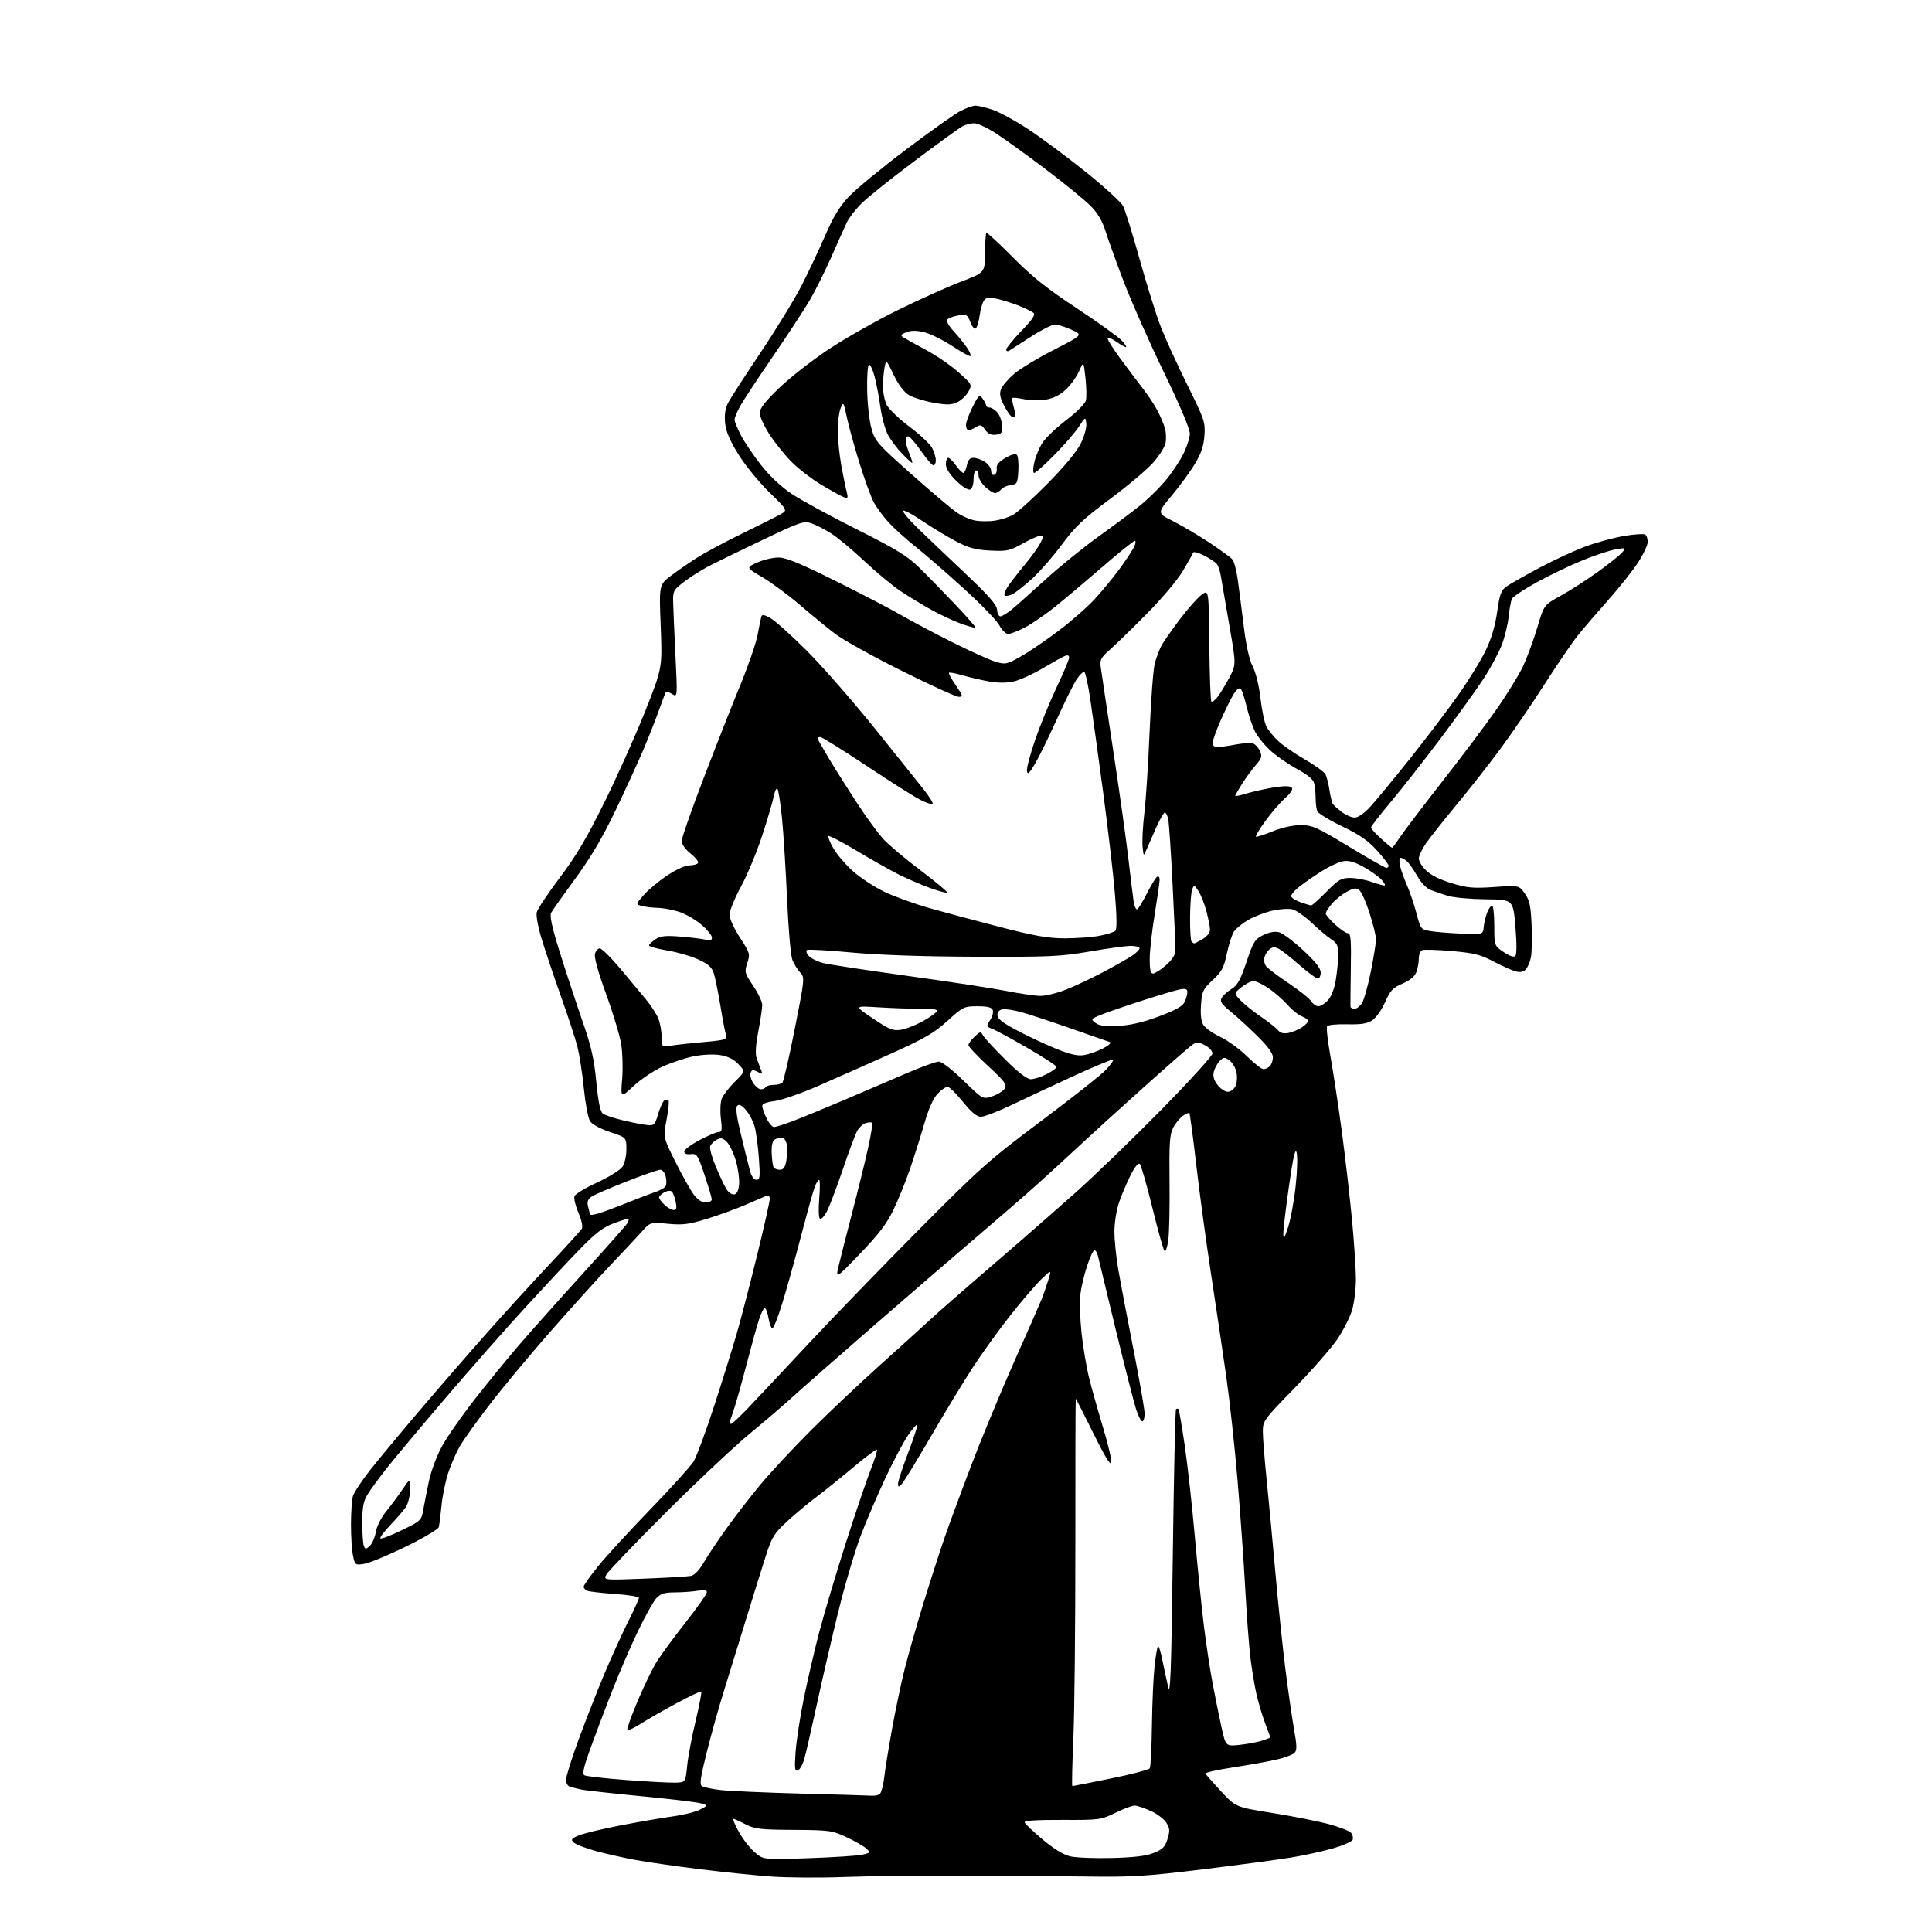 <?xml version="1.0" encoding="UTF-8" standalone="no"?>
<svg 
  version="1.1" 
  xmlns="http://www.w3.org/2000/svg" 
  xmlns:xlink="http://www.w3.org/1999/xlink" 
  xmlns:svg="http://www.w3.org/2000/svg"
  xmlns:rdf="http://www.w3.org/1999/02/22-rdf-syntax-ns#"
  xmlns:cc="http://creativecommons.org/ns#"
  xmlns:dc="http://purl.org/dc/elements/1.1/"
  viewBox="0 0 768 768"
  width="768"
  height="768"
>
<style>svg {background-color: white; }</style>"
<path stroke="none" fill="black" fill-rule="evenodd" d="M335.50,746.14C326.15,746.49 313.32,746.41 307.00,745.98C300.68,745.54 287.85,744.24 278.50,743.08C269.15,741.92 257.68,740.29 253.00,739.44C248.32,738.59 241.12,736.98 237.00,735.86C232.88,734.74 228.85,733.19 228.06,732.44C226.82,731.25 227.10,730.85 230.09,729.61C232.00,728.81 239.39,727.03 246.53,725.65C253.66,724.27 263.01,722.66 267.29,722.07C271.58,721.49 276.53,720.26 278.29,719.34C281.50,717.67 281.50,717.67 278.50,716.83C276.85,716.37 266.11,715.09 254.63,713.99C243.15,712.88 232.57,711.71 231.13,711.40C229.68,711.08 227.71,710.60 226.75,710.34C225.72,710.06 225.00,708.91 225.00,707.52C225.00,706.23 227.20,699.17 229.88,691.84C232.57,684.50 237.11,672.90 239.97,666.05C242.84,659.20 247.16,649.65 249.59,644.82C252.02,639.99 254.00,635.65 254.00,635.17C254.00,634.69 249.74,634.00 244.54,633.63C239.33,633.26 234.38,632.70 233.54,632.38C232.69,632.05 232.00,631.32 232.00,630.75C232.00,630.19 234.57,626.54 237.72,622.64C240.86,618.75 250.22,608.56 258.51,599.99C266.80,591.43 274.54,582.86 275.71,580.96C276.88,579.06 280.55,569.17 283.86,559.00C287.17,548.83 291.25,535.71 292.94,529.85C294.62,524.00 298.25,510.05 300.99,498.85C303.74,487.66 305.99,477.66 305.99,476.64C306.00,475.54 305.49,475.00 304.75,475.31C304.06,475.60 300.35,477.20 296.50,478.87C292.65,480.53 285.68,483.07 281.00,484.51C273.81,486.72 271.42,487.02 265.50,486.47C258.49,485.81 258.49,485.81 255.06,489.66C253.17,491.77 247.55,497.78 242.56,503.02C237.58,508.26 226.80,520.18 218.61,529.52C210.42,538.86 199.58,551.90 194.52,558.50C189.46,565.10 184.16,572.52 182.73,575.00C181.31,577.48 179.26,582.20 178.17,585.50C177.07,588.80 175.88,594.65 175.51,598.50C175.14,602.35 174.65,606.20 174.41,607.07C174.17,607.93 168.25,611.43 161.24,614.84C154.23,618.26 146.84,621.32 144.82,621.64C141.20,622.23 141.12,622.17 140.32,618.37C139.87,616.24 139.51,610.67 139.52,606.00C139.53,601.33 139.87,596.29 140.27,594.81C140.68,593.33 143.79,588.61 147.18,584.31C150.58,580.01 159.47,569.32 166.93,560.55C174.39,551.78 186.30,538.06 193.39,530.05C200.48,522.05 211.73,509.71 218.39,502.63C225.05,495.56 230.85,489.15 231.29,488.41C231.75,487.61 231.18,484.96 229.92,482.04C228.74,479.29 228.04,476.34 228.37,475.48C228.70,474.62 232.74,472.19 237.35,470.07C241.96,467.95 246.47,465.16 247.37,463.88C248.31,462.53 249.00,459.58 249.00,456.86C249.00,452.16 249.00,452.16 242.46,449.99C238.56,448.69 235.36,446.94 234.54,445.66C233.78,444.47 232.68,438.63 232.09,432.69C231.50,426.74 230.33,419.21 229.49,415.95C228.64,412.68 225.75,403.82 223.05,396.26C220.36,388.69 216.95,378.57 215.47,373.77C213.88,368.63 213.03,364.03 213.38,362.61C213.72,361.28 217.84,355.08 222.55,348.84C229.08,340.19 233.33,333.00 240.47,318.50C245.62,308.05 252.86,291.85 256.56,282.50C263.28,265.50 263.28,265.50 262.64,248.96C261.99,232.42 261.99,232.42 266.75,228.83C269.36,226.85 274.08,223.60 277.22,221.60C280.37,219.61 288.47,215.28 295.22,211.99C301.98,208.70 308.77,205.29 310.31,204.41C313.13,202.81 313.13,202.81 305.78,195.66C301.74,191.72 296.24,184.98 293.56,180.67C290.04,175.01 288.56,171.52 288.23,168.08C287.92,164.85 288.31,162.30 289.43,160.13C290.34,158.37 296.18,149.34 302.40,140.06C308.62,130.78 315.97,118.76 318.73,113.35C321.49,107.93 325.69,99.00 328.08,93.50C331.23,86.22 333.78,82.04 337.45,78.14C340.22,75.20 350.45,66.79 360.17,59.45C369.90,52.11 379.67,45.19 381.89,44.06C384.11,42.93 386.76,42.00 387.78,42.00C388.81,42.00 391.86,42.73 394.57,43.63C397.28,44.52 403.77,48.08 409.00,51.54C414.23,54.99 424.46,62.61 431.75,68.46C439.04,74.32 445.66,80.37 446.45,81.91C447.25,83.45 450.21,92.98 453.02,103.07C455.83,113.16 459.63,125.26 461.45,129.96C463.27,134.66 468.01,145.03 471.97,153.00C478.77,166.70 479.15,167.81 478.78,173.13C478.49,177.32 477.51,180.22 474.94,184.47C473.05,187.61 468.90,193.28 465.72,197.07C459.95,203.95 459.95,203.95 466.22,207.11C469.68,208.85 476.14,212.67 480.60,215.60C485.05,218.53 489.24,221.59 489.92,222.40C490.59,223.22 491.56,226.95 492.07,230.69C492.58,234.44 493.65,242.75 494.44,249.16C495.36,256.67 496.62,262.30 497.99,264.98C499.22,267.40 500.51,272.67 501.07,277.65C501.61,282.34 502.67,287.38 503.44,288.84C504.20,290.30 506.33,292.90 508.16,294.62C510.00,296.33 514.75,299.61 518.73,301.90C522.71,304.19 526.38,306.84 526.88,307.78C527.39,308.73 528.11,311.56 528.49,314.08C528.87,316.61 529.48,319.10 529.84,319.62C530.20,320.14 531.80,321.57 533.38,322.78C534.97,324.00 537.28,325.00 538.51,325.00C539.86,325.00 542.31,323.30 544.71,320.70C546.89,318.33 553.98,309.74 560.46,301.61C566.94,293.48 575.63,282.03 579.76,276.16C583.89,270.30 588.78,262.35 590.62,258.50C592.84,253.87 594.38,248.69 595.15,243.20C596.16,236.11 596.70,234.64 598.91,233.09C600.34,232.08 606.29,228.72 612.14,225.60C617.99,222.49 626.32,218.66 630.64,217.09C634.96,215.52 641.74,213.70 645.71,213.03C649.68,212.37 653.39,212.12 653.96,212.48C654.53,212.83 655.00,214.15 655.00,215.40C655.00,216.66 653.27,220.35 651.15,223.59C649.04,226.84 643.75,233.50 639.40,238.40C635.06,243.29 629.64,249.59 627.37,252.40C625.10,255.20 619.07,264.02 613.98,272.00C608.88,279.98 600.88,291.68 596.19,298.00C591.50,304.32 583.55,314.45 578.52,320.50C573.50,326.55 568.18,333.29 566.69,335.48C565.21,337.67 564.00,340.29 564.00,341.31C564.00,342.32 565.28,344.44 566.85,346.00C568.65,347.80 572.37,349.66 576.97,351.06C583.27,352.97 585.56,353.18 594.03,352.60C603.81,351.92 603.81,351.92 606.12,355.16C608.03,357.85 608.50,360.00 608.83,367.67C609.05,372.76 608.94,378.51 608.58,380.43C608.22,382.36 607.26,384.59 606.46,385.40C605.43,386.43 604.19,386.63 602.25,386.06C600.74,385.62 596.80,383.85 593.50,382.11C588.49,379.48 585.79,378.81 577.13,378.06C571.42,377.56 566.13,377.40 565.38,377.69C564.62,377.98 564.00,379.49 564.00,381.04C564.00,382.60 563.56,385.04 563.01,386.46C562.37,388.15 560.45,389.73 557.52,390.99C553.66,392.64 552.66,393.72 550.60,398.38C549.27,401.38 546.98,404.62 545.50,405.59C543.48,406.92 541.04,407.30 535.48,407.16C531.44,407.05 527.86,407.42 527.52,407.97C527.18,408.52 527.82,414.04 528.93,420.23C530.04,426.43 532.07,439.82 533.43,450.00C534.78,460.18 536.59,475.90 537.45,484.94C538.30,493.98 539.00,504.58 539.00,508.51C539.00,512.43 538.32,517.92 537.49,520.72C536.66,523.51 534.08,528.66 531.76,532.15C529.44,535.64 521.79,544.39 514.77,551.60C502.33,564.36 502.00,564.81 502.00,569.10C502.00,571.52 502.67,580.02 503.49,588.00C504.31,595.98 505.89,612.85 507.02,625.50C508.14,638.15 509.94,655.48 511.03,664.00C512.11,672.52 513.64,683.10 514.42,687.50C515.56,693.93 515.60,695.76 514.59,696.80C513.89,697.52 510.67,698.72 507.41,699.47C504.16,700.22 496.42,701.62 490.21,702.56C484.01,703.51 479.06,704.62 479.21,705.02C479.37,705.42 482.14,708.58 485.36,712.05C491.22,718.36 491.22,718.36 505.86,720.70C513.91,721.99 523.97,723.98 528.21,725.12C532.45,726.26 536.44,727.82 537.07,728.59C537.71,729.35 537.99,730.58 537.71,731.31C537.43,732.05 533.89,733.60 529.85,734.77C525.81,735.94 518.23,737.59 513.00,738.44C507.77,739.29 492.02,741.39 478.00,743.11C455.65,745.85 449.97,746.20 432.00,745.95C420.73,745.80 398.23,745.63 382.00,745.58C365.77,745.54 344.85,745.79 335.50,746.14zM321.45,738.66C331.38,738.32 341.01,737.69 342.84,737.26C346.07,736.51 346.12,736.42 344.32,734.79C343.29,733.86 339.76,731.83 336.47,730.30C330.80,727.64 329.74,727.50 315.50,727.41C302.19,727.33 300.03,727.08 296.30,725.16C293.99,723.97 291.82,723.00 291.49,723.00C291.15,723.00 292.12,725.28 293.63,728.07C295.15,730.86 297.97,734.52 299.89,736.21C303.40,739.29 303.40,739.29 321.45,738.66zM442.00,738.59C450.98,738.36 455.69,737.78 458.74,736.53C462.23,735.10 463.19,734.10 464.14,730.94C465.11,727.68 465.03,726.69 463.56,724.45C462.61,723.00 459.83,720.93 457.37,719.84C454.92,718.76 452.15,717.81 451.20,717.74C450.26,717.67 446.79,718.94 443.50,720.56C437.63,723.43 437.16,723.50 422.23,723.44C411.93,723.40 407.07,723.73 407.31,724.44C407.50,725.02 410.70,728.07 414.43,731.21C418.77,734.86 422.71,737.28 425.36,737.92C427.64,738.46 435.12,738.77 442.00,738.59zM346.50,713.82C347.60,713.90 349.02,713.64 349.65,713.23C350.28,712.83 351.11,709.80 351.50,706.50C351.89,703.20 353.31,694.42 354.65,687.00C356.00,679.58 358.23,669.00 359.61,663.50C360.99,658.00 364.33,646.30 367.02,637.50C369.72,628.70 373.49,617.00 375.39,611.50C377.29,606.00 382.20,592.69 386.31,581.92C390.42,571.16 398.08,552.71 403.32,540.92C408.57,529.13 413.40,518.14 414.05,516.50C414.71,514.85 415.87,511.49 416.64,509.03C418.04,504.56 418.04,504.56 413.92,508.53C411.66,510.71 406.09,517.23 401.54,523.00C396.99,528.77 390.34,538.00 386.76,543.50C383.17,549.00 375.66,561.38 370.05,571.00C364.45,580.62 359.22,589.16 358.43,589.96C357.18,591.25 357.00,591.22 357.00,589.72C357.00,588.79 358.82,583.23 361.04,577.39C363.27,571.54 364.89,566.55 364.64,566.31C364.39,566.06 362.76,567.94 361.01,570.48C359.27,573.02 355.35,580.36 352.31,586.80C349.27,593.23 344.82,603.55 342.42,609.72C340.02,615.89 335.83,630.07 333.10,641.22C330.38,652.37 326.50,669.15 324.49,678.50C322.47,687.85 320.30,697.27 319.66,699.43C319.02,701.59 317.87,703.56 317.10,703.81C315.94,704.19 315.80,702.87 316.26,696.38C316.58,692.05 318.01,682.65 319.46,675.50C320.91,668.35 323.64,656.54 325.54,649.25C327.44,641.97 332.18,626.03 336.08,613.83C339.97,601.64 344.49,588.31 346.12,584.20C347.75,580.10 348.86,576.53 348.59,576.26C348.32,575.99 344.14,579.10 339.30,583.18C334.46,587.25 327.83,592.59 324.56,595.04C321.29,597.49 316.03,601.88 312.87,604.80C307.84,609.44 306.83,611.04 304.64,617.80C303.26,622.03 299.59,633.83 296.47,644.00C293.36,654.17 289.33,667.23 287.52,673.00C285.71,678.77 282.77,689.29 280.99,696.37C278.41,706.63 278.02,709.40 279.06,710.04C279.78,710.48 283.10,711.17 286.43,711.57C289.77,711.96 304.20,712.60 318.50,712.98C332.80,713.35 345.40,713.73 346.50,713.82zM426.27,710.00C426.50,710.00 433.37,708.65 441.54,706.99C449.71,705.34 456.69,703.51 457.05,702.92C457.41,702.34 457.80,694.64 457.91,685.80C458.03,676.97 458.50,666.40 458.96,662.31C459.42,658.22 460.03,654.64 460.31,654.36C460.59,654.07 461.36,656.46 462.01,659.67C462.66,662.88 463.70,667.75 464.33,670.50C465.25,674.55 465.61,664.56 466.21,618.10C466.62,586.54 467.19,560.48 467.48,560.19C467.77,559.90 468.20,559.87 468.44,560.11C468.69,560.35 469.81,566.84 470.94,574.53C472.07,582.21 473.89,598.62 474.98,611.00C476.08,623.38 477.70,639.35 478.59,646.50C479.47,653.65 481.05,664.00 482.09,669.50C483.14,675.00 484.72,682.81 485.62,686.86C487.25,694.23 487.25,694.23 493.12,693.57C496.34,693.20 500.33,692.43 501.99,691.85C503.65,691.28 505.00,690.74 505.00,690.65C505.00,690.57 504.08,688.08 502.96,685.13C501.83,682.17 500.28,676.99 499.50,673.63C498.73,670.26 497.63,663.67 497.06,659.00C496.49,654.33 495.57,641.95 495.00,631.50C494.43,621.05 493.06,601.70 491.95,588.50C490.84,575.30 488.83,556.85 487.50,547.50C486.17,538.15 483.46,519.92 481.49,507.00C479.51,494.07 476.84,474.36 475.55,463.18C474.26,452.01 473.02,442.68 472.79,442.46C472.56,442.23 471.39,442.74 470.18,443.58C468.98,444.43 467.25,446.55 466.35,448.30C464.97,450.95 464.74,454.46 464.91,469.56C465.02,479.51 464.80,490.01 464.42,492.89C464.04,495.77 463.36,497.76 462.92,497.31C462.47,496.87 460.29,489.11 458.08,480.07C455.86,471.04 453.62,463.22 453.10,462.70C452.51,462.11 451.14,463.76 449.45,467.11C447.96,470.05 445.90,474.90 444.87,477.88C443.83,480.91 443.00,486.06 443.00,489.53C443.00,492.94 443.68,499.73 444.52,504.62C445.36,509.50 448.06,523.71 450.52,536.18C452.98,548.66 455.00,560.25 455.00,561.93C455.00,563.62 454.59,565.00 454.08,565.00C453.57,565.00 452.47,562.86 451.62,560.25C450.78,557.64 447.13,543.35 443.51,528.50C439.90,513.65 436.72,500.49 436.45,499.25C436.18,498.01 435.56,497.00 435.06,497.00C434.57,497.00 433.24,499.81 432.12,503.25C430.99,506.69 429.80,511.75 429.46,514.50C429.12,517.25 429.33,524.14 429.92,529.82C430.51,535.49 431.93,543.82 433.07,548.32C434.22,552.82 436.72,561.65 438.62,567.95C440.53,574.25 441.93,580.32 441.75,581.45C441.52,582.80 439.08,578.79 434.62,569.75C430.88,562.19 427.74,556.00 427.63,556.00C427.52,556.00 427.45,582.21 427.47,614.25C427.48,646.29 427.13,680.94 426.67,691.25C426.22,701.56 426.04,710.00 426.27,710.00zM268.50,708.63C272.50,708.50 272.50,708.50 273.15,702.00C273.50,698.42 275.01,690.41 276.50,684.19C277.99,677.96 279.01,672.67 278.76,672.43C278.52,672.19 274.09,674.28 268.91,677.08C263.73,679.88 257.35,683.54 254.71,685.21C252.08,686.89 249.68,688.01 249.38,687.71C249.08,687.41 250.91,682.24 253.45,676.23C255.99,670.21 259.45,663.08 261.15,660.39C262.85,657.70 268.01,650.70 272.62,644.82C277.23,638.95 281.00,633.60 281.00,632.94C281.00,632.11 279.85,631.93 277.25,632.36C275.19,632.70 271.16,632.98 268.29,632.99C264.19,633.00 262.62,633.48 260.95,635.25C259.78,636.49 256.45,642.45 253.55,648.50C250.64,654.55 245.99,665.35 243.20,672.50C240.41,679.65 236.55,689.88 234.62,695.22C232.03,702.37 231.42,705.14 232.30,705.69C232.96,706.10 240.47,706.96 249.00,707.59C257.52,708.23 266.30,708.70 268.50,708.63zM256.17,627.53C265.15,627.18 273.50,626.68 274.71,626.43C276.05,626.16 278.02,624.09 279.67,621.24C281.17,618.63 285.27,612.50 288.77,607.61C292.27,602.72 298.37,594.84 302.31,590.11C306.25,585.37 315.11,575.85 321.99,568.95C328.87,562.05 341.48,550.14 350.00,542.48C358.52,534.83 367.52,526.68 370.00,524.38C372.48,522.08 380.16,515.32 387.08,509.35C394.01,503.38 402.78,495.80 406.58,492.50C410.39,489.20 419.57,481.13 427.00,474.56C434.43,467.99 449.82,453.14 461.22,441.56C472.61,429.98 481.95,419.72 481.97,418.78C481.99,417.83 480.64,416.35 478.97,415.49C476.31,414.11 475.70,414.10 473.86,415.39C472.71,416.19 464.08,423.74 454.68,432.17C445.27,440.60 433.96,450.88 429.54,455.01C425.12,459.14 417.45,466.16 412.50,470.62C407.55,475.08 396.93,484.30 388.91,491.12C380.88,497.93 362.21,514.04 347.41,526.92C332.61,539.80 318.00,552.62 314.95,555.42C311.90,558.21 304.25,564.77 297.95,569.98C291.65,575.20 276.55,589.40 264.38,601.55C252.22,613.70 241.72,624.65 241.05,625.90C239.84,628.16 239.84,628.16 256.17,627.53zM147.00,614.50C147.97,613.62 149.04,611.16 149.38,609.03C149.74,606.79 151.47,603.33 153.50,600.83C155.43,598.45 158.35,594.50 160.00,592.05C163.00,587.61 163.00,587.61 163.00,592.08C163.00,594.57 162.27,597.65 161.35,599.03C160.45,600.39 157.66,603.63 155.16,606.23C152.67,608.83 150.88,611.22 151.21,611.54C151.53,611.86 155.33,610.41 159.65,608.31C167.37,604.56 167.51,604.43 168.29,600.00C168.72,597.52 169.74,592.35 170.57,588.50C171.39,584.65 173.73,578.47 175.78,574.76C177.83,571.06 183.64,562.73 188.70,556.26C193.76,549.79 201.57,540.23 206.05,535.00C210.54,529.77 221.92,517.00 231.35,506.62C240.78,496.24 248.88,487.09 249.34,486.30C249.80,485.50 250.03,484.70 249.84,484.53C249.65,484.35 247.03,485.13 244.02,486.26C239.75,487.86 236.77,490.12 230.65,496.41C226.31,500.86 216.38,511.48 208.57,520.00C200.76,528.52 186.50,544.73 176.88,556.00C167.25,567.27 156.85,579.70 153.76,583.60C150.67,587.51 147.22,592.23 146.08,594.10C144.46,596.76 144.01,599.18 144.00,605.17C144.00,609.39 144.28,613.57 144.62,614.46C145.19,615.95 145.40,615.95 147.00,614.50zM290.69,566.00C291.07,566.00 294.27,562.96 297.81,559.25C301.35,555.54 312.02,544.17 321.52,534.00C331.02,523.83 350.65,503.55 365.14,488.94C389.70,464.20 393.04,461.23 414.00,445.52C426.38,436.25 437.96,427.08 439.74,425.15C441.52,423.22 442.77,421.43 442.52,421.18C442.27,420.93 435.41,423.77 427.28,427.50C419.15,431.22 407.94,436.45 402.36,439.13C396.79,441.81 391.17,443.97 389.86,443.93C388.23,443.88 386.03,442.04 382.72,437.93C380.09,434.67 377.36,432.00 376.65,432.00C375.95,432.00 374.18,433.25 372.72,434.77C370.99,436.57 369.17,440.66 367.47,446.52C366.04,451.46 363.49,459.55 361.80,464.50C360.12,469.45 357.14,476.81 355.19,480.86C352.49,486.46 349.30,490.65 341.88,498.36C332.13,508.50 332.13,508.50 333.43,503.00C334.14,499.98 336.55,490.52 338.77,482.00C340.99,473.48 343.80,462.08 345.00,456.68C346.21,451.28 346.96,446.63 346.67,446.34C346.39,446.05 345.21,446.12 344.06,446.48C342.92,446.84 341.36,448.35 340.60,449.82C339.85,451.29 337.31,458.12 334.98,465.00C332.64,471.88 329.87,479.20 328.83,481.29C327.78,483.37 326.50,484.81 325.98,484.49C325.43,484.15 325.30,480.79 325.66,476.45C326.01,472.35 325.99,469.00 325.62,469.00C325.25,469.00 324.47,470.24 323.89,471.75C323.30,473.26 320.85,482.06 318.44,491.30C316.03,500.54 312.67,512.58 310.98,518.05C309.30,523.52 307.52,528.00 307.04,528.00C306.57,528.00 305.87,526.20 305.50,524.00C305.13,521.80 304.45,520.00 303.99,520.00C303.54,520.00 302.48,522.14 301.64,524.75C300.81,527.36 298.52,535.62 296.57,543.11C294.61,550.59 292.33,558.64 291.51,560.98C290.68,563.33 290.00,565.42 290.00,565.63C290.00,565.83 290.31,566.00 290.69,566.00zM512.06,487.76C513.08,484.60 514.43,477.26 515.05,471.45C515.68,465.64 515.85,459.68 515.44,458.19C514.89,456.21 514.08,459.75 512.39,471.50C511.12,480.30 510.11,488.85 510.14,490.50C510.19,492.92 510.56,492.39 512.06,487.76zM246.19,479.34C252.41,476.85 259.01,474.32 260.86,473.71C262.71,473.10 264.44,472.01 264.72,471.30C264.99,470.58 264.93,468.87 264.59,467.50C264.24,466.12 263.28,465.00 262.45,465.00C261.61,465.00 255.66,467.07 249.22,469.60C242.77,472.12 236.53,474.81 235.34,475.56C233.81,476.53 233.32,477.61 233.67,479.22C233.95,480.47 234.34,482.03 234.53,482.68C234.76,483.46 238.69,482.33 246.19,479.34zM267.81,481.00C268.90,481.00 269.09,480.21 268.61,477.78C268.25,476.01 267.57,474.17 267.09,473.69C266.59,473.19 265.31,473.30 264.11,473.94C262.95,474.56 262.00,475.49 262.00,476.00C262.00,476.51 262.98,477.84 264.19,478.96C265.39,480.08 267.02,481.00 267.81,481.00zM280.55,478.00C281.90,478.00 282.97,477.44 282.94,476.75C282.91,476.06 281.61,471.68 280.04,467.00C277.38,459.04 277.03,458.52 274.60,458.79C272.96,458.97 272.00,458.59 272.00,457.74C272.00,457.01 274.73,454.97 278.07,453.21C281.41,451.44 284.83,450.00 285.68,450.00C286.97,450.00 287.12,449.10 286.57,444.69C286.20,441.77 286.35,438.22 286.89,436.79C287.43,435.37 289.76,432.33 292.07,430.05C296.27,425.89 296.27,425.89 293.48,422.98C291.55,420.97 289.29,419.87 286.11,419.39C283.47,418.99 278.98,419.22 275.56,419.93C272.28,420.61 266.79,422.44 263.35,424.00C259.91,425.56 254.75,429.01 251.89,431.67C246.69,436.50 246.69,436.50 247.32,428.92C247.66,424.76 247.49,418.54 246.94,415.10C246.38,411.66 243.68,402.70 240.94,395.17C237.90,386.85 236.16,380.62 236.49,379.25C236.79,378.01 237.66,377.00 238.43,377.00C239.19,377.00 242.90,380.67 246.66,385.15C250.42,389.64 255.02,395.15 256.88,397.40C258.73,399.66 260.87,402.95 261.63,404.72C262.38,406.49 263.00,409.81 263.00,412.10C263.00,416.26 263.00,416.26 267.25,415.59C269.59,415.23 274.43,414.69 278.00,414.40C281.57,414.12 285.55,413.67 286.84,413.40C288.42,413.07 288.99,412.43 288.60,411.41C288.29,410.58 287.31,405.54 286.44,400.20C285.56,394.87 284.38,388.99 283.82,387.15C282.99,384.49 281.73,383.32 277.65,381.43C274.82,380.12 269.25,378.50 265.26,377.83C261.26,377.16 258.00,376.26 258.00,375.83C258.00,375.40 259.15,374.30 260.55,373.38C262.61,372.02 264.53,371.83 270.80,372.34C275.03,372.69 279.51,373.26 280.75,373.60C282.38,374.06 283.00,373.81 283.00,372.69C283.00,371.85 281.15,369.57 278.88,367.63C276.62,365.69 272.71,363.41 270.21,362.55C267.70,361.70 263.81,360.96 261.57,360.90C259.33,360.85 256.41,360.50 255.08,360.12C252.67,359.45 252.67,359.45 255.91,355.76C257.69,353.73 261.87,350.25 265.19,348.03C268.69,345.70 272.42,344.00 274.05,344.00C275.61,344.00 277.14,343.58 277.46,343.06C277.78,342.54 276.46,340.86 274.52,339.31C272.37,337.60 271.00,335.62 271.00,334.26C271.00,333.02 275.02,321.55 279.93,308.76C284.84,295.96 291.37,279.38 294.45,271.90C297.53,264.42 300.54,255.64 301.15,252.40C301.76,249.15 302.42,245.91 302.62,245.19C302.90,244.17 303.71,244.28 306.24,245.69C308.03,246.68 314.47,252.45 320.55,258.50C326.62,264.55 338.77,278.42 347.55,289.32C356.32,300.22 365.25,311.36 367.39,314.09C369.53,316.82 371.04,319.29 370.74,319.59C370.44,319.89 368.24,319.15 365.85,317.95C363.46,316.75 353.80,310.64 344.39,304.38C334.98,298.12 326.77,293.00 326.14,293.00C325.51,293.00 325.00,293.23 325.00,293.52C325.00,293.80 327.10,297.51 329.66,301.77C332.22,306.02 337.26,314.00 340.87,319.50C344.47,325.00 349.13,331.36 351.23,333.63C353.32,335.90 359.97,341.49 366.01,346.05C372.05,350.61 376.78,354.56 376.52,354.82C376.26,355.07 373.22,354.26 369.77,353.01C366.32,351.76 360.80,349.40 357.50,347.76C354.20,346.11 346.63,341.85 340.69,338.28C334.74,334.71 329.62,332.05 329.31,332.35C329.01,332.66 329.93,334.92 331.37,337.37C332.81,339.83 336.35,343.92 339.24,346.47C342.13,349.02 347.65,352.62 351.50,354.48C355.35,356.33 363.23,359.19 369.00,360.84C374.77,362.49 387.47,365.90 397.22,368.42C411.41,372.09 416.60,373.00 423.33,373.00C427.95,373.00 434.14,372.54 437.08,371.99C440.02,371.43 442.87,370.53 443.40,370.00C444.03,369.37 443.95,364.03 443.16,354.83C442.49,347.03 440.38,328.91 438.47,314.57C436.55,300.23 434.26,283.66 433.37,277.75C432.49,271.84 431.40,267.00 430.95,267.00C430.50,267.00 429.23,268.27 428.13,269.82C427.02,271.37 423.44,278.57 420.16,285.81C416.88,293.06 412.92,301.12 411.36,303.74C409.12,307.51 408.46,308.08 408.22,306.47C408.05,305.35 409.54,299.72 411.53,293.97C413.52,288.21 417.36,278.83 420.07,273.12C422.78,267.41 425.00,262.14 425.00,261.40C425.00,260.52 424.40,260.31 423.25,260.78C422.29,261.18 418.30,263.40 414.39,265.71C410.47,268.03 405.33,270.36 402.96,270.90C400.14,271.53 396.71,271.52 393.07,270.87C390.01,270.32 385.29,269.22 382.58,268.44C379.87,267.65 377.47,267.20 377.23,267.43C377.00,267.67 378.22,269.92 379.95,272.43C382.80,276.58 382.91,277.00 381.13,277.00C380.05,277.00 369.79,272.32 358.33,266.60C346.87,260.89 334.95,254.25 331.84,251.85C328.72,249.46 322.42,244.29 317.84,240.36C313.25,236.43 306.58,231.51 303.01,229.42C296.52,225.62 296.52,225.62 301.01,223.61C303.48,222.50 307.30,221.61 309.50,221.62C312.51,221.64 318.18,223.98 332.50,231.11C342.95,236.31 354.65,242.41 358.50,244.67C362.35,246.92 371.36,251.69 378.52,255.27C385.67,258.85 393.40,262.34 395.69,263.03C399.64,264.21 400.15,264.11 405.68,261.01C408.88,259.22 415.65,254.62 420.73,250.80C425.80,246.97 432.29,241.28 435.15,238.17C438.01,235.05 442.34,229.80 444.78,226.50C447.21,223.20 449.85,219.26 450.63,217.75C451.41,216.24 451.63,215.00 451.12,215.00C450.60,215.00 444.79,219.67 438.20,225.37C431.61,231.07 423.13,238.21 419.36,241.24C415.59,244.27 410.25,247.93 407.51,249.37C404.76,250.82 401.74,252.00 400.78,252.00C399.82,252.00 398.25,250.48 397.27,248.60C396.30,246.73 389.88,240.09 383.00,233.84C376.12,227.60 367.54,220.15 363.93,217.30C360.32,214.45 355.51,210.11 353.25,207.66C350.99,205.20 348.26,201.47 347.18,199.35C346.10,197.23 343.60,190.32 341.63,183.98C339.65,177.65 337.41,169.55 336.66,165.98C335.33,159.71 335.24,159.59 334.14,162.32C333.51,163.86 333.02,167.91 333.03,171.32C333.05,174.72 333.68,180.88 334.43,185.00C335.18,189.12 336.13,193.81 336.55,195.41C337.21,198.00 337.09,198.25 335.40,197.61C334.35,197.22 330.35,195.01 326.50,192.71C322.65,190.41 317.28,186.27 314.57,183.51C311.86,180.76 307.92,175.84 305.82,172.59C303.72,169.35 302.00,165.56 302.00,164.19C302.00,162.37 304.13,159.63 309.75,154.22C314.01,150.11 322.90,143.17 329.50,138.79C336.10,134.42 348.48,127.41 357.00,123.22C365.52,119.03 376.77,113.97 382.00,111.98C391.50,108.36 391.50,108.36 391.56,100.70C391.60,96.49 391.84,92.83 392.09,92.58C392.35,92.32 397.04,96.65 402.53,102.19C410.20,109.95 416.08,114.64 428.00,122.52C436.52,128.15 444.59,133.94 445.92,135.38C447.26,136.82 448.00,138.00 447.58,138.00C447.16,138.00 445.48,137.05 443.85,135.89C442.22,134.73 440.63,134.04 440.32,134.35C440.00,134.66 442.16,138.20 445.10,142.21C448.05,146.22 452.19,151.72 454.30,154.43C456.41,157.14 459.07,161.18 460.21,163.40C461.34,165.62 462.64,168.73 463.09,170.31C463.54,171.89 463.65,174.51 463.32,176.13C463.00,177.75 460.70,181.34 458.22,184.10C455.74,186.86 448.03,193.33 441.10,198.48C430.66,206.23 427.42,209.29 422.20,216.36C418.74,221.05 413.36,227.21 410.24,230.06C407.13,232.90 403.55,235.70 402.29,236.28C401.03,236.85 399.71,237.04 399.36,236.69C399.01,236.35 399.55,234.81 400.54,233.28C401.54,231.75 404.53,227.89 407.18,224.69C409.84,221.50 412.69,217.56 413.53,215.94C414.90,213.30 414.89,213.00 413.51,213.00C412.66,213.00 409.49,214.40 406.46,216.11C401.43,218.95 400.33,219.18 393.64,218.85C387.75,218.55 385.10,217.84 380.01,215.17C376.54,213.35 370.39,209.63 366.35,206.90C362.31,204.17 359.00,202.47 359.00,203.13C359.00,203.78 361.60,206.84 364.77,209.91C367.94,212.98 376.31,220.95 383.37,227.62C393.03,236.75 396.23,240.39 396.35,242.37C396.43,243.82 397.03,245.00 397.67,245.00C398.32,245.00 400.34,243.78 402.17,242.29C404.00,240.80 410.00,235.47 415.50,230.44C421.00,225.41 430.68,217.58 437.00,213.04C443.32,208.51 450.75,202.95 453.50,200.71C456.25,198.46 460.49,194.31 462.92,191.49C465.36,188.67 468.61,183.92 470.15,180.93C471.69,177.94 472.97,174.11 472.98,172.40C472.99,170.48 469.06,161.18 462.62,147.90C456.91,136.13 449.76,119.97 446.72,112.00C443.68,104.03 440.40,94.92 439.42,91.77C438.22,87.89 436.33,84.70 433.57,81.89C431.33,79.60 423.33,73.07 415.79,67.37C408.26,61.68 399.30,55.21 395.89,53.01C392.48,50.80 388.61,49.00 387.28,49.00C385.95,49.00 383.89,49.52 382.68,50.15C381.48,50.78 372.85,57.03 363.50,64.04C354.15,71.04 344.61,78.69 342.29,81.04C339.97,83.39 337.42,86.71 336.63,88.41C335.83,90.11 333.09,96.22 330.54,102.00C327.99,107.78 324.06,115.65 321.80,119.50C319.53,123.35 312.91,133.44 307.09,141.92C301.27,150.41 295.49,159.17 294.25,161.41C293.01,163.64 292.00,166.05 292.00,166.77C292.00,167.48 293.08,170.20 294.40,172.80C295.72,175.41 299.32,180.76 302.39,184.69C306.01,189.31 310.40,193.44 314.79,196.36C318.54,198.85 330.17,205.19 340.65,210.45C356.53,218.43 360.68,220.98 365.60,225.81C368.84,228.99 375.24,235.55 379.82,240.39C384.40,245.23 387.99,249.34 387.82,249.52C387.64,249.70 385.10,249.00 382.19,247.98C379.27,246.95 373.88,244.44 370.19,242.39C366.51,240.35 360.89,236.92 357.70,234.77C354.52,232.62 348.12,227.29 343.49,222.93C338.85,218.57 332.96,213.66 330.38,212.03C327.80,210.39 324.24,208.57 322.47,207.99C319.50,207.01 317.98,207.53 303.37,214.52C294.64,218.69 285.12,223.32 282.22,224.80C279.31,226.29 274.81,229.10 272.22,231.05C267.80,234.38 267.51,234.88 267.58,239.05C267.63,241.50 268.03,251.09 268.49,260.36C269.32,277.22 269.32,277.22 267.20,275.90C266.04,275.17 264.92,274.78 264.72,275.04C264.51,275.29 263.32,278.43 262.06,282.00C260.80,285.57 258.01,292.66 255.87,297.74C253.72,302.82 248.67,313.84 244.64,322.24C239.49,332.98 234.76,340.99 228.67,349.29C223.92,355.77 219.61,361.86 219.10,362.82C218.43,364.07 219.40,368.53 222.52,378.53C224.92,386.21 228.92,398.35 231.40,405.50C235.03,415.91 236.15,420.79 237.03,430.00C237.80,438.00 238.59,441.85 239.63,442.66C240.46,443.30 244.14,444.53 247.82,445.39C251.49,446.26 255.79,447.09 257.37,447.23C260.01,447.48 260.37,447.10 261.64,442.80C262.41,440.21 263.50,437.81 264.08,437.45C264.66,437.09 265.40,437.07 265.73,437.39C266.06,437.72 265.72,441.18 264.98,445.08C263.65,452.17 263.65,452.17 268.48,461.84C271.13,467.15 274.39,472.96 275.70,474.75C277.27,476.88 278.95,478.00 280.55,478.00zM291.89,474.79C292.96,474.59 293.61,473.21 293.81,470.71C293.98,468.64 293.40,464.46 292.52,461.43C291.64,458.40 290.03,455.03 288.94,453.94C287.34,452.34 286.56,452.17 284.92,453.04C283.80,453.64 282.63,454.80 282.32,455.62C282.00,456.44 283.01,460.12 284.56,463.80C286.10,467.49 288.02,471.53 288.83,472.80C289.63,474.06 291.01,474.95 291.89,474.79zM300.69,469.00C302.10,469.00 302.22,467.89 301.66,460.25C301.31,455.44 300.54,449.81 299.96,447.75C299.38,445.69 297.83,442.77 296.52,441.25C294.87,439.34 293.82,438.82 293.08,439.54C292.34,440.27 292.78,443.70 294.55,451.04C295.94,456.79 297.52,463.19 298.08,465.25C298.71,467.62 299.67,469.00 300.69,469.00zM310.01,465.00C311.37,465.00 312.09,464.05 312.54,461.66C312.88,459.82 313.01,457.01 312.83,455.42C312.65,453.81 311.83,452.40 311.00,452.26C310.18,452.12 308.84,452.43 308.03,452.95C307.03,453.59 306.62,455.36 306.76,458.51C306.87,461.05 307.22,463.55 307.54,464.07C307.86,464.58 308.97,465.00 310.01,465.00zM307.66,448.00C308.37,448.00 311.78,446.93 315.23,445.62C318.68,444.31 327.57,440.66 335.00,437.51C342.43,434.36 353.58,429.58 359.79,426.89C366.00,424.20 372.01,422.00 373.16,422.00C374.39,422.00 378.38,425.06 382.96,429.52C390.69,437.05 390.69,437.05 394.50,435.77C396.59,435.07 398.80,433.69 399.40,432.69C400.34,431.15 399.39,429.86 392.72,423.69C388.44,419.74 384.95,416.02 384.97,415.42C384.99,414.83 386.08,413.33 387.40,412.09C389.68,409.95 389.86,409.93 390.82,411.65C391.38,412.65 395.36,416.96 399.67,421.23C404.86,426.38 408.27,429.00 409.79,429.00C411.05,429.00 413.86,428.09 416.04,426.98C418.22,425.87 420.00,424.58 420.00,424.11C420.00,423.65 414.83,420.27 408.50,416.61C402.18,412.95 395.87,409.52 394.47,408.99C392.02,408.06 391.99,407.94 393.58,405.52C394.48,404.14 394.96,402.34 394.64,401.51C394.22,400.42 392.54,400.00 388.55,400.00C383.24,400.00 382.81,400.21 376.61,405.83C371.25,410.69 367.47,412.87 353.84,418.99C344.85,423.03 331.92,428.76 325.10,431.73C318.28,434.70 310.52,437.39 307.85,437.70C304.78,438.07 303.00,438.76 303.00,439.61C303.00,440.34 303.76,442.52 304.69,444.47C305.61,446.41 306.95,448.00 307.66,448.00zM488.04,434.00C489.08,434.00 490.44,433.05 491.06,431.89C491.68,430.72 491.90,428.30 491.55,426.42C491.20,424.57 489.94,422.37 488.74,421.53C486.76,420.14 486.40,420.16 484.84,421.75C483.90,422.71 482.85,424.64 482.51,426.04C482.07,427.82 482.53,429.40 484.02,431.29C485.19,432.78 487.00,434.00 488.04,434.00zM302.46,433.00C303.24,433.00 304.13,432.61 304.42,432.12C304.72,431.64 306.13,431.25 307.56,431.25C308.98,431.25 310.54,430.86 311.01,430.38C311.49,429.89 313.70,420.30 315.92,409.05C319.92,388.85 319.94,388.57 318.05,386.55C317.00,385.42 315.61,383.15 314.96,381.50C314.32,379.85 313.38,369.05 312.88,357.50C312.37,345.95 311.47,331.43 310.86,325.23C310.25,319.04 309.41,313.75 308.99,313.49C308.57,313.23 307.90,314.70 307.52,316.76C307.13,318.82 305.06,325.85 302.91,332.39C300.76,338.93 296.98,348.00 294.50,352.55C292.03,357.09 290.00,362.06 290.00,363.58C290.00,365.15 291.81,369.14 294.15,372.72C298.13,378.84 298.24,379.23 297.06,382.82C295.89,386.37 296.00,386.80 299.41,391.87C301.39,394.80 303.00,398.23 303.00,399.49C303.00,400.75 302.30,405.48 301.44,410.00C300.36,415.72 300.17,419.02 300.84,420.86C301.36,422.31 302.13,424.34 302.55,425.37C303.22,427.02 303.06,427.10 301.14,426.07C299.37,425.13 298.86,425.20 298.38,426.46C298.05,427.32 298.51,429.14 299.41,430.51C300.31,431.88 301.68,433.00 302.46,433.00zM502.24,425.00C502.99,425.00 504.14,424.46 504.80,423.80C505.46,423.14 506.00,421.54 506.00,420.25C506.00,418.69 503.89,415.82 499.69,411.70C496.22,408.29 491.42,403.90 489.02,401.95C485.48,399.07 484.85,398.08 485.66,396.65C486.20,395.68 487.95,394.10 489.56,393.12C491.89,391.71 493.08,389.57 495.49,382.43C498.23,374.31 498.83,373.34 502.16,371.71C504.47,370.58 506.78,370.16 508.41,370.57C509.83,370.92 514.14,374.13 517.99,377.70C522.93,382.27 525.00,384.90 525.00,386.59C525.00,387.92 524.49,389.00 523.86,389.00C523.23,389.00 519.97,386.59 516.61,383.65C513.25,380.71 509.55,377.81 508.39,377.19C506.81,376.36 505.89,376.38 504.74,377.29C503.89,377.95 502.95,379.40 502.64,380.50C502.33,381.60 502.63,383.21 503.29,384.07C503.96,384.93 508.00,387.99 512.27,390.86C516.54,393.73 520.59,396.97 521.26,398.04C521.93,399.12 523.19,400.00 524.07,400.00C524.94,400.00 526.64,398.95 527.85,397.66C529.23,396.19 530.42,393.09 531.02,389.41C531.55,386.16 531.99,381.64 531.99,379.37C532.00,375.95 531.52,374.92 529.25,373.43C527.74,372.44 524.24,369.50 521.49,366.89C518.73,364.29 515.25,361.85 513.75,361.47C512.26,361.10 508.66,361.34 505.77,362.01C502.87,362.68 498.58,364.32 496.24,365.66C493.90,367.00 491.33,369.10 490.52,370.32C489.72,371.55 488.45,375.49 487.69,379.09C486.52,384.66 485.70,386.21 482.08,389.59C478.17,393.23 477.80,394.02 477.42,399.46C477.14,403.47 477.46,406.06 478.43,407.53C479.21,408.72 482.24,410.83 485.17,412.22C488.10,413.61 492.84,417.06 495.69,419.88C498.55,422.69 501.50,425.00 502.24,425.00zM430.95,419.41C432.85,419.09 436.23,417.90 438.45,416.76C440.68,415.62 441.92,414.49 441.21,414.25C440.51,414.01 433.53,411.57 425.71,408.84C417.90,406.10 409.09,403.20 406.15,402.38C403.21,401.56 399.84,401.02 398.65,401.19C397.27,401.39 396.50,402.21 396.50,403.50C396.50,404.98 398.57,406.60 404.50,409.72C408.90,412.05 415.88,415.31 420.00,416.97C425.47,419.17 428.44,419.83 430.95,419.41zM512.19,410.61C513.73,410.30 516.12,409.31 517.50,408.41C518.87,407.51 520.00,406.36 520.00,405.86C520.00,405.36 518.87,404.52 517.49,403.99C516.10,403.47 513.56,401.43 511.83,399.46C510.10,397.49 506.77,394.56 504.41,392.94C502.06,391.32 499.32,390.00 498.32,390.00C497.32,390.01 495.15,391.09 493.50,392.42C490.50,394.82 490.50,394.82 493.00,397.52C494.38,399.01 497.99,401.93 501.04,404.01C504.09,406.09 507.21,408.55 507.98,409.48C508.95,410.65 510.26,411.00 512.19,410.61zM358.00,409.37C359.93,409.07 363.65,407.67 366.27,406.25C368.89,404.83 371.53,403.06 372.14,402.33C373.04,401.24 371.88,401.00 365.78,401.00C361.67,401.00 354.08,400.73 348.90,400.40C339.50,399.81 339.50,399.81 347.00,404.86C353.42,409.18 355.00,409.83 358.00,409.37zM444.50,407.80C449.34,407.56 454.33,406.40 460.68,404.03C467.44,401.51 470.14,399.99 470.93,398.26C471.52,396.96 472.00,395.20 472.00,394.34C472.00,393.18 471.28,392.90 469.25,393.25C467.74,393.51 460.77,395.57 453.77,397.84C446.77,400.10 439.34,402.67 437.27,403.54C433.62,405.08 433.57,405.18 435.50,406.64C436.96,407.75 439.37,408.06 444.50,407.80zM538.48,401.00C539.29,401.00 540.61,399.99 541.41,398.75C542.21,397.51 543.80,391.84 544.94,386.14C546.07,380.45 547.00,374.73 547.00,373.44C547.00,372.16 545.87,367.53 544.49,363.17C543.11,358.80 541.28,354.65 540.42,353.93C539.11,352.85 538.26,352.94 535.34,354.51C533.42,355.55 530.75,357.70 529.42,359.28C528.09,360.86 527.00,362.59 527.00,363.13C527.00,363.66 528.69,365.65 530.75,367.55C532.81,369.44 535.11,370.99 535.86,371.00C536.95,371.00 537.17,373.78 536.97,385.25C536.84,393.09 536.79,399.84 536.86,400.25C536.94,400.66 537.66,401.00 538.48,401.00zM413.33,395.89C415.44,395.95 420.16,394.81 423.83,393.35C427.50,391.89 434.32,388.66 439.00,386.18C443.68,383.69 448.74,380.80 450.25,379.76C451.76,378.72 453.00,377.44 453.00,376.93C453.00,376.42 451.43,376.00 449.52,376.00C447.61,376.00 440.30,377.00 433.27,378.22C421.73,380.22 417.37,380.43 388.00,380.32C367.14,380.25 349.45,379.65 338.60,378.64C329.31,377.77 321.29,377.32 320.79,377.63C320.28,377.94 320.60,379.01 321.50,380.00C322.39,380.98 325.01,382.26 327.31,382.84C329.62,383.42 344.77,385.72 361.00,387.96C377.23,390.20 394.77,392.88 400.00,393.91C405.23,394.94 411.22,395.83 413.33,395.89zM458.33,387.00C459.07,387.00 461.36,385.54 463.42,383.75C465.82,381.68 467.21,379.59 467.25,378.00C467.29,376.62 466.79,364.93 466.14,352.00C465.50,339.07 464.71,327.26 464.40,325.75C464.09,324.24 463.49,323.00 463.06,323.00C462.63,323.00 461.12,325.59 459.70,328.75C458.28,331.91 456.55,335.85 455.85,337.50C454.58,340.50 454.58,340.50 454.19,336.50C453.97,334.30 454.30,328.23 454.92,323.00C455.54,317.77 456.48,303.15 457.00,290.50C457.53,277.85 458.46,265.70 459.09,263.50C459.71,261.30 460.84,258.30 461.59,256.84C462.34,255.37 465.62,250.65 468.88,246.34C472.13,242.03 476.08,237.56 477.65,236.41C480.50,234.33 480.50,234.33 480.72,256.30C480.84,268.38 481.21,278.54 481.54,278.87C481.87,279.20 483.00,278.35 484.05,276.99C485.10,275.62 487.19,272.18 488.69,269.35C491.41,264.19 491.41,264.19 488.64,248.35C487.11,239.63 485.62,230.93 485.31,229.00C485.01,227.07 484.28,224.90 483.70,224.18C483.11,223.45 480.82,221.93 478.61,220.80C476.40,219.67 474.44,219.17 474.27,219.68C474.10,220.19 472.29,223.45 470.23,226.92C468.15,230.45 461.85,237.95 455.98,243.87C450.20,249.72 443.58,256.16 441.28,258.18C437.64,261.40 437.16,262.29 437.56,265.18C437.80,267.01 440.02,281.77 442.47,298.00C444.93,314.23 447.62,333.35 448.45,340.50C449.28,347.65 450.23,355.42 450.55,357.77C450.87,360.12 451.56,361.77 452.09,361.45C452.61,361.12 454.37,358.22 456.00,355.00C457.63,351.78 459.42,348.86 459.98,348.51C460.54,348.17 460.99,348.70 460.98,349.69C460.97,350.69 460.08,356.90 459.00,363.50C457.92,370.10 457.03,378.09 457.02,381.25C457.01,385.38 457.37,387.00 458.33,387.00zM602.36,380.04C602.94,379.46 602.96,374.99 602.40,368.34C601.50,357.59 601.50,357.59 590.50,357.48C584.45,357.41 577.70,356.80 575.50,356.11C573.30,355.42 570.25,354.37 568.71,353.79C567.04,353.15 564.87,350.88 563.30,348.11C561.86,345.58 559.99,342.94 559.15,342.25C558.31,341.56 557.22,341.00 556.73,341.00C556.24,341.00 556.15,342.40 556.52,344.10C556.90,345.81 558.14,349.30 559.27,351.85C560.41,354.41 562.11,359.42 563.05,362.99C564.72,369.36 564.82,369.50 568.62,370.13C570.76,370.49 576.33,370.94 581.00,371.14C589.50,371.50 589.50,371.50 589.79,368.50C589.95,366.85 590.57,364.26 591.16,362.75C591.76,361.24 592.64,360.00 593.12,360.00C593.60,360.00 594.00,363.58 594.00,367.96C594.00,375.93 594.00,375.93 597.71,378.45C600.03,380.02 601.78,380.62 602.36,380.04zM474.76,375.00C475.00,375.00 476.50,374.23 478.10,373.28C479.80,372.28 481.00,370.73 480.99,369.53C480.98,368.42 480.34,365.11 479.56,362.19C478.78,359.27 477.37,355.68 476.41,354.22C474.78,351.73 474.63,351.69 473.91,353.54C473.49,354.62 473.11,359.59 473.07,364.58C473.03,369.58 473.30,373.97 473.67,374.33C474.03,374.70 474.53,375.00 474.76,375.00zM521.19,359.94C521.56,359.97 524.31,357.52 527.28,354.50C532.07,349.64 533.17,349.00 536.72,349.00C538.94,349.00 542.66,349.68 545.00,350.50C547.34,351.32 549.72,352.00 550.30,352.00C550.88,352.00 550.35,350.93 549.12,349.63C547.90,348.33 544.63,346.03 541.86,344.52C538.12,342.48 536.04,341.94 533.74,342.40C532.03,342.74 528.36,344.45 525.57,346.21C522.78,347.96 518.79,350.71 516.71,352.31C514.62,353.92 513.08,355.75 513.28,356.37C513.48,356.99 515.19,358.04 517.08,358.69C518.96,359.35 520.81,359.91 521.19,359.94zM551.11,345.00C551.60,345.00 552.00,344.60 552.00,344.11C552.00,343.62 549.91,340.90 547.36,338.06C543.86,334.16 540.47,331.82 533.48,328.46C528.39,326.02 523.95,323.30 523.61,322.43C523.28,321.55 522.99,319.19 522.99,317.17C522.98,315.15 522.70,312.49 522.37,311.25C521.98,309.81 519.62,307.85 515.84,305.83C512.58,304.10 507.89,300.89 505.41,298.72C502.94,296.54 500.03,293.03 498.95,290.91C497.87,288.79 496.34,284.28 495.55,280.89C494.76,277.49 493.69,274.29 493.18,273.78C492.61,273.21 491.48,274.13 490.24,276.18C489.13,278.00 486.82,282.73 485.11,286.67C483.40,290.61 482.00,294.55 482.00,295.42C482.00,296.29 482.83,297.00 483.86,297.00C484.89,297.00 488.12,296.55 491.05,295.99C493.97,295.44 497.12,295.22 498.03,295.51C498.95,295.80 500.20,297.15 500.82,298.51C501.80,300.66 501.58,301.41 499.12,304.24C497.57,306.03 495.10,309.40 493.65,311.73C492.19,314.06 491.00,316.15 491.00,316.38C491.00,316.61 493.11,316.17 495.69,315.39C498.26,314.62 503.09,313.55 506.41,313.01C510.39,312.37 512.78,312.38 513.44,313.04C514.10,313.70 513.23,315.12 510.84,317.27C508.86,319.05 505.35,323.12 503.03,326.33C500.72,329.53 499.01,332.34 499.24,332.58C499.47,332.81 502.43,331.87 505.81,330.50C509.58,328.97 513.93,328.00 517.04,328.00C521.65,328.00 523.43,328.79 536.17,336.50C543.90,341.18 550.62,345.00 551.11,345.00zM553.37,337.00C553.57,337.00 554.97,335.13 556.49,332.83C558.01,330.54 565.44,320.76 573.01,311.08C580.59,301.41 590.26,288.55 594.52,282.50C598.78,276.45 603.65,268.57 605.35,265.00C607.04,261.43 609.62,254.45 611.08,249.50C613.73,240.50 613.73,240.50 620.46,236.78C624.16,234.74 630.73,230.51 635.07,227.39C639.40,224.27 643.75,220.81 644.72,219.71C646.47,217.73 646.44,217.71 642.50,218.33C640.30,218.67 634.45,220.57 629.50,222.56C624.55,224.55 616.30,228.49 611.17,231.31C606.03,234.13 601.48,237.13 601.05,237.97C600.62,238.81 600.03,241.97 599.73,245.00C599.42,248.03 598.21,253.07 597.03,256.21C595.85,259.35 592.60,265.42 589.80,269.71C587.00,273.99 579.30,284.70 572.69,293.50C566.07,302.30 557.14,313.69 552.83,318.82C548.52,323.94 545.00,328.50 545.00,328.95C545.00,329.40 546.80,331.39 549.00,333.38C551.20,335.37 553.17,337.00 553.37,337.00zM395.50,206.96C397.70,206.63 400.88,205.63 402.57,204.75C404.26,203.86 410.45,198.27 416.34,192.32C423.04,185.54 427.99,179.57 429.59,176.34C431.03,173.44 432.01,169.95 431.82,168.39C431.50,165.61 431.50,165.61 428.81,169.70C427.32,171.95 422.96,176.99 419.10,180.89C415.25,184.80 411.67,188.00 411.15,188.00C410.57,188.00 410.57,186.41 411.16,183.75C411.67,181.41 413.15,177.89 414.45,175.93C415.74,173.96 420.01,169.91 423.93,166.93C427.86,163.94 431.33,160.48 431.65,159.23C431.97,157.98 431.89,153.93 431.49,150.23C430.74,143.50 430.74,143.50 428.99,147.50C428.02,149.70 425.68,152.97 423.79,154.77C421.52,156.93 418.86,158.31 415.93,158.82C413.49,159.25 409.56,159.20 407.18,158.71C404.80,158.21 402.67,157.99 402.45,158.22C402.22,158.45 402.47,160.15 403.00,162.00C403.53,163.85 403.78,165.55 403.55,165.78C403.32,166.01 402.65,165.90 402.05,165.53C401.46,165.16 400.08,163.12 398.99,160.98C397.52,158.10 397.25,156.48 397.92,154.70C398.43,153.38 400.77,150.64 403.13,148.62C405.49,146.60 412.61,142.29 418.96,139.05C430.50,133.15 430.50,133.15 426.00,131.10C423.52,129.97 420.55,129.03 419.38,129.02C418.21,129.01 413.94,131.16 409.88,133.80C405.82,136.44 401.94,138.94 401.25,139.36C400.54,139.79 400.00,139.63 400.00,138.97C400.00,138.34 402.71,135.00 406.02,131.55C410.55,126.84 411.73,125.05 410.77,124.33C410.07,123.81 407.70,122.64 405.50,121.73C403.30,120.82 399.55,119.58 397.17,118.98C394.02,118.18 392.49,118.18 391.51,118.99C390.78,119.60 389.87,122.33 389.49,125.05C389.12,127.77 388.38,130.26 387.85,130.59C387.33,130.92 386.36,129.75 385.70,128.00C384.60,125.09 384.21,124.87 381.09,125.37C379.21,125.68 377.23,126.37 376.68,126.92C376.02,127.58 376.90,129.25 379.27,131.87C381.24,134.05 383.62,137.01 384.56,138.45C385.50,139.89 386.06,141.28 385.79,141.54C385.53,141.80 382.31,140.04 378.62,137.62C374.94,135.20 369.95,132.72 367.53,132.11C364.40,131.32 362.32,131.31 360.35,132.06C358.10,132.91 357.85,133.30 359.03,134.08C359.84,134.61 363.88,136.85 368.00,139.05C372.12,141.25 377.98,145.26 381.00,147.97C386.47,152.86 386.49,152.90 384.96,155.69C384.12,157.24 382.13,159.12 380.55,159.88C378.20,161.01 376.48,161.05 371.00,160.07C367.33,159.41 362.94,158.04 361.25,157.01C359.31,155.82 357.10,152.89 355.23,148.99C352.28,142.85 352.28,142.85 351.64,146.05C351.29,147.81 351.00,151.24 351.00,153.67C351.00,156.11 351.68,159.42 352.52,161.04C353.36,162.66 357.44,166.54 361.58,169.66C365.73,172.78 369.77,176.59 370.56,178.12C371.35,179.65 372.00,181.82 372.00,182.95C372.00,184.08 371.58,185.00 371.06,185.00C370.54,185.00 368.41,182.53 366.31,179.52C364.21,176.51 361.94,173.82 361.25,173.55C360.52,173.27 360.00,173.84 360.00,174.91C360.00,175.92 360.68,178.39 361.51,180.38C362.35,182.37 362.82,184.00 362.58,184.00C362.33,184.00 360.50,182.31 358.51,180.25C356.52,178.19 354.00,174.81 352.92,172.74C351.84,170.67 350.50,165.72 349.96,161.74C349.41,157.76 348.36,152.25 347.62,149.50C346.88,146.75 345.88,144.72 345.39,145.00C344.90,145.28 344.60,149.94 344.72,155.38C344.83,160.81 345.62,167.63 346.47,170.53C347.89,175.44 348.99,176.68 362.24,188.43C370.07,195.38 378.19,202.25 380.28,203.69C382.37,205.14 385.75,206.61 387.79,206.95C389.83,207.29 393.30,207.30 395.50,206.96zM395.52,196.00C394.85,196.00 393.10,194.90 391.65,193.55C390.19,192.20 389.00,190.17 389.00,189.05C389.00,187.92 388.55,187.00 388.00,187.00C387.45,187.00 387.00,188.59 387.00,190.53C387.00,192.63 386.43,194.28 385.61,194.60C384.82,194.90 382.43,193.38 380.11,191.11C377.43,188.48 376.00,186.19 376.00,184.54C376.00,183.14 376.42,182.00 376.93,182.00C377.44,182.00 378.83,183.35 380.00,185.00C381.17,186.65 382.50,188.00 382.94,188.00C383.39,188.00 384.02,186.65 384.35,185.00C384.78,182.83 385.52,182.00 387.01,182.00C388.14,182.00 390.18,182.73 391.54,183.62C392.89,184.50 394.00,186.12 394.00,187.20C394.00,188.33 394.53,188.99 395.25,188.74C395.94,188.51 396.37,187.40 396.21,186.28C396.00,184.84 396.99,183.62 399.61,182.07C401.82,180.76 403.66,180.26 404.20,180.80C404.70,181.30 404.98,184.14 404.81,187.11C404.52,192.12 404.31,192.52 401.82,192.81C400.35,192.98 398.61,193.77 397.95,194.56C397.29,195.35 396.20,196.00 395.52,196.00zM395.85,172.81C393.99,173.02 392.71,172.43 391.59,170.82C390.21,168.85 389.70,168.70 388.00,169.76C386.92,170.44 385.57,171.00 385.01,171.00C384.46,171.00 384.00,170.09 384.00,168.97C384.00,167.85 385.18,164.61 386.62,161.77C389.06,156.95 389.33,156.73 390.62,158.49C391.38,159.53 392.00,160.75 392.00,161.19C392.00,161.64 392.61,162.00 393.35,162.00C394.08,162.00 395.48,162.87 396.44,163.93C397.40,165.00 398.26,167.36 398.35,169.18C398.48,172.08 398.16,172.54 395.85,172.81z" />

</svg>